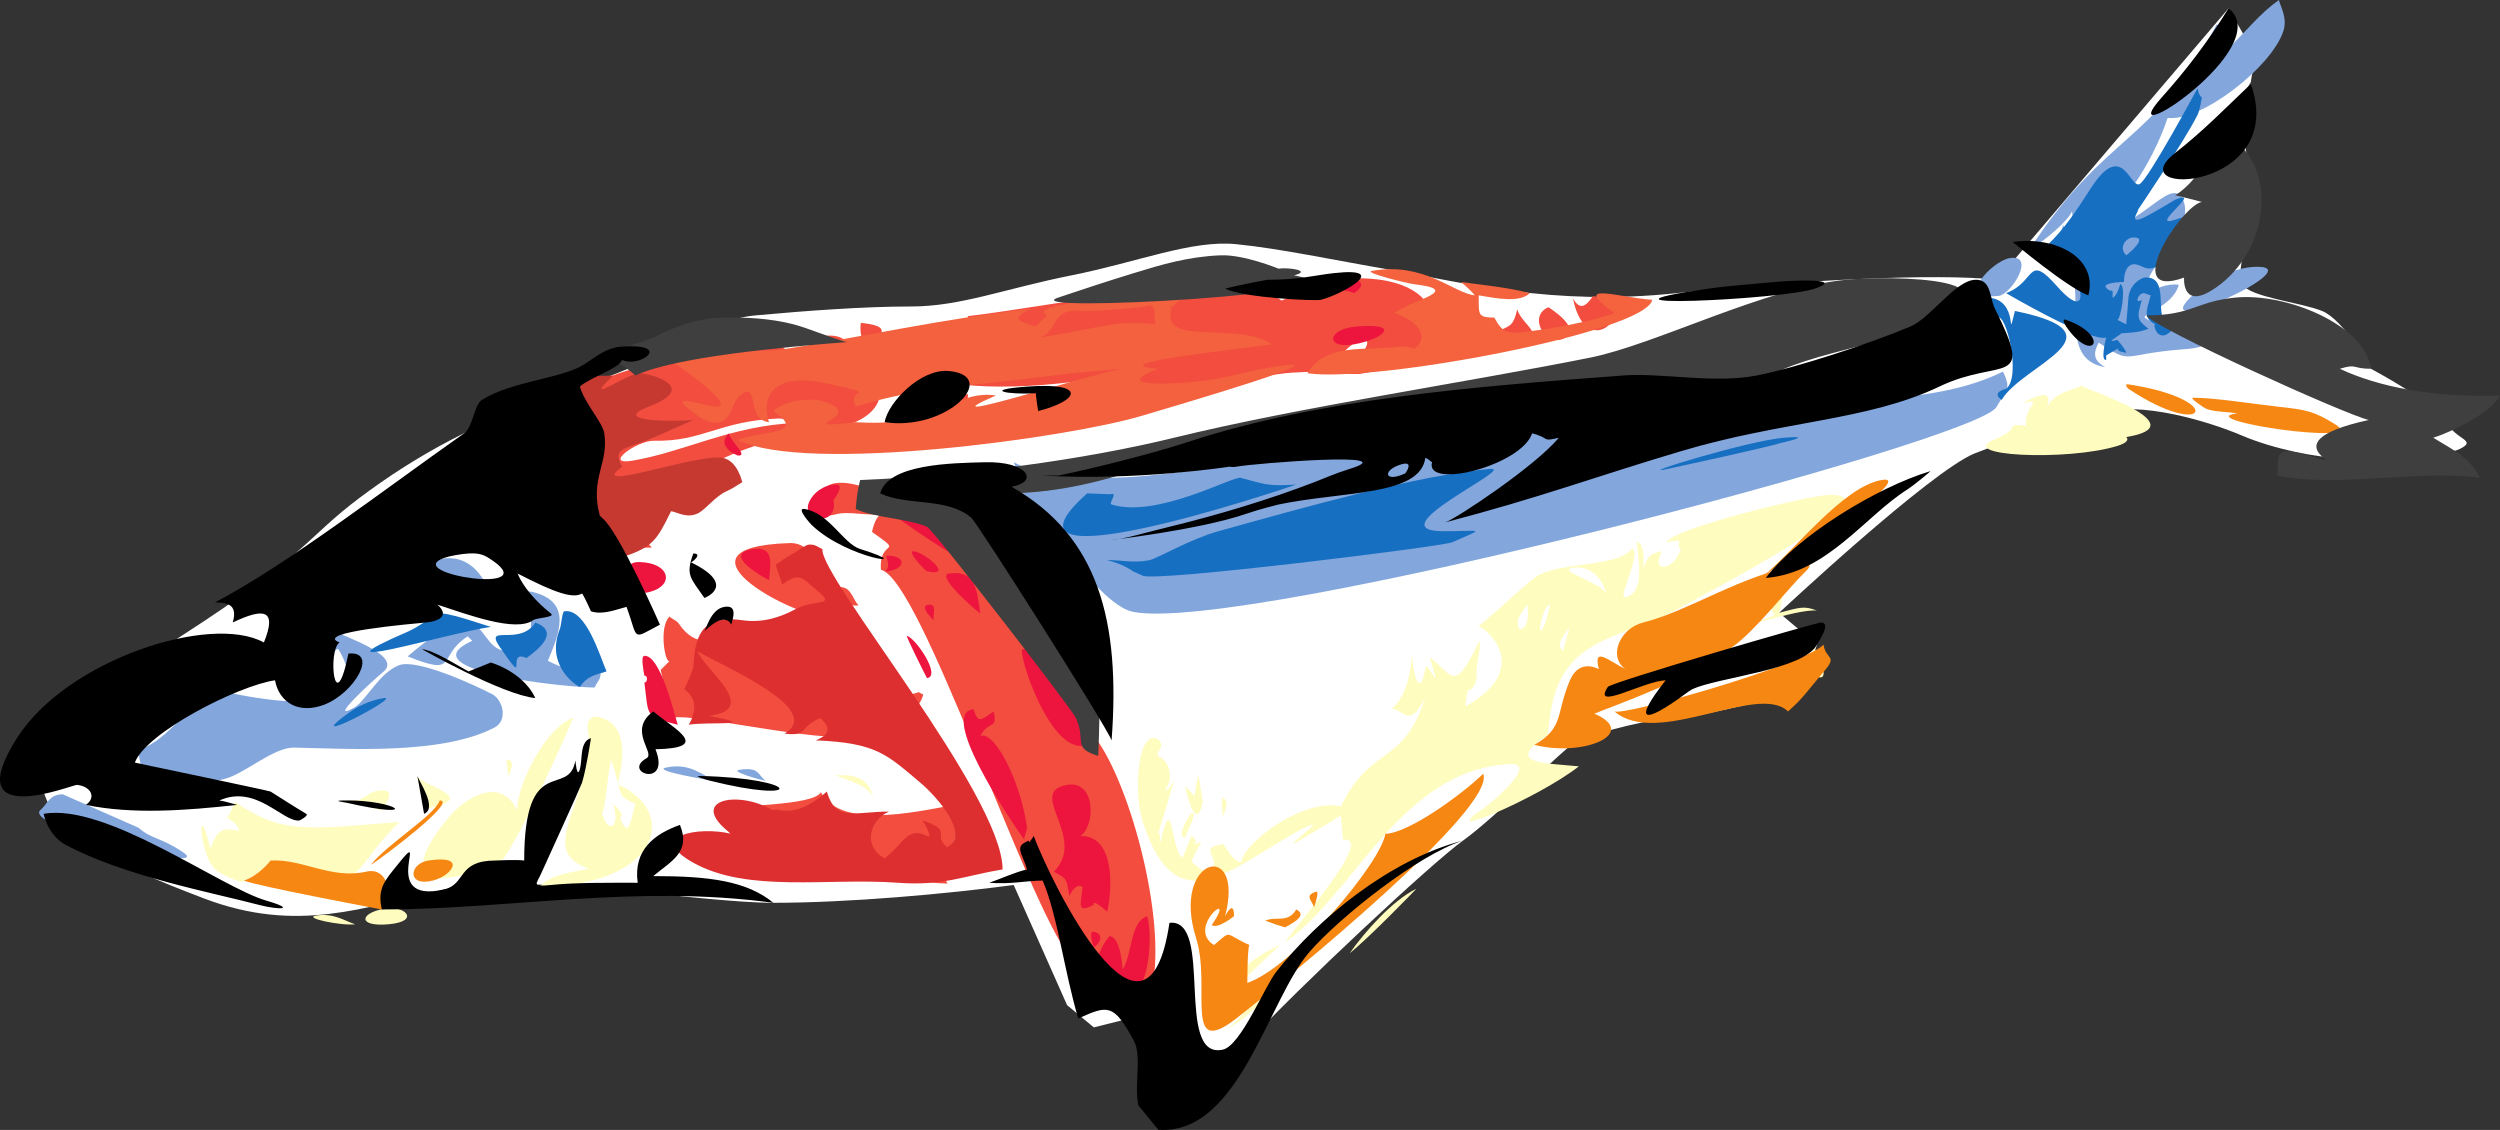 <svg xmlns="http://www.w3.org/2000/svg" width="367.119" height="165.928"><rect width="100%" height="100%" fill="#333333" stroke="none"/><path fill="#fff" d="M148.861 129.96c-9.804 1.306-24.18 2.614-35.289 2.614-11.11 0-36.593-4.574-48.355-1.96-11.762 2.613-21.567 6.534-35.29 1.308-13.722-5.23-21.562-9.152-23.523-15.684-1.96-6.535 1.961-11.11 20.258-22.87C44.96 81.601 44.96 78.987 52.8 73.108c7.844-5.882 17.32-11.437 32.348-16.34 15.03-4.898 18.625-9.8 25.812-10.453 7.188-.652 15.684-1.308 22.871-1.308 7.188 0 13.723-2.613 23.527-4.574 9.801-1.961 17.641-5.227 24.176-4.575 6.535.653 14.051 2.29 23.528 3.922 9.476 1.633 22.87 5.227 41.168 3.266 18.296-1.961 38.226-2.942 47.05-1.961l33.98-39.86 2.614 4.575 3.922-3.27s-3.27 7.192-3.27 9.805c0 2.613-1.96 8.496 0 11.762 1.961 3.265-2.613 15.683-1.304 17.64 1.304 1.961 8.492 2.617 11.761 3.926 3.266 1.305 7.188 8.492 7.188 8.492s9.8 5.227 11.11 7.844c1.308 2.613 4.574 2.613 1.96 3.918-2.613 1.309-14.379 1.309-17.644 1.309-3.266 0-9.801-1.309-14.375-3.266-4.574-1.961-15.032-5.23-20.914-3.27-5.88 1.961-11.762 3.27-18.297 5.88-6.535 2.617-28.75 23.417-28.75 23.417l5.55 4.684s-2.285 7.84-4.898 7.84c-2.613 0-11.11 2.617-14.375 2.617-3.27 0-14.379 2.613-16.34 3.918-1.96 1.308-11.761 11.11-16.336 14.379-4.574 3.265-24.18 21.562-32.02 30.058-7.843 8.496-11.109 10.457-11.109 10.457l-5.882-14.379-5.227 1.31-3.922-3.267-7.84-17.644"/><path fill="#83a7dd" d="M334.65 0c.204.95 1.297 2.594.653 4.574-1.735 5.309-12.078 13.324-16.989 12.742-2.207 6.606-7.156 14.305-11.761 16.336 6.941 1.504 12.25-8.484 14.047-4.246 1.566 3.688-3.817 8.7-4.899 11.11-2.156 4.757.88.777 4.246 1.304-.855 3.27-5.77 4.332-4.898 4.903 2.14 1.41 5.45 1.48 7.512 2.613 2.718 1.504-.059 1.82-1.961 1.96-9.301.696-7.309 2.392-12.414-.98-.836 1.582-.797 2.637.98 3.598-5.992-.93-3.86-7.906-4.574-12.746 0 0-.235-1.918-.98-2.613-3.208-3-1.442-1.887-.653-5.555.54 1.746 2.613 4.902 2.613 4.902-1.125 6.637.653-5.226.653-5.226-2.676.457.886 2.754-1.305 4.246-.176-.766-1.586-3.922-.328-3.922-.153-.531-.215-1.113-.328-1.96-.52 1.315-3.86 4.276-6.207 5.554 11.343-17.399 18.226-15.254 27.445-33 2.605.969 1.789.937 1.96 3.27 2.411-2.301 4.4-4.903 7.188-6.864"/><path fill="#83a7dd" d="M313.088 28.426c1.601-.305-.992 3.726-1.633 3.922-2.648.765.817-3.766 1.633-3.922m-17.973 9.476c3.922-.632.246 5.36-1.633 5.555-6.554.664-.878-5.156 1.633-5.555m35.614 1.305c10.191-.71-17.008 11.559-8.493 3.922.786-.715 1.254-1.469 2.286-1.961 1.542-.754 4.257-1.828 6.207-1.961m-24.176 6.211c-.133.039-.746 2.676-.656 2.613.308-.215 2.054-3.144.656-2.613m-12.418 9.148c1.195 2.543.633 2.47-.98 5.227-2.962 5.035-110.434 33.285-126.774 30.059-5.574-1.102-15.621-17.243-17.52-21.973 8.524 4.676 29.805 1.297 40.516-1.961 9.086-2.777 14.742.922 20.91 1.309-2.836-.95 13.938-4.29 16.336-4.575 11.305-1.39 7.934 1.235 19.606-1.308 18.082-3.95 35.226-.52 47.906-6.778"/><path fill="#83a7dd" d="M193.502 67.96s-10.73 4.435-15.684 3.923c-2.879-.309.653-1.45 1.305-1.633 1.086-.316 3.516-1.063 4.578-1.309 2.387-.582 7.246-1.226 9.801-.98m-42.477 2.941c2.125-.449 5.157-.05 6.86.328 5.597 1.215-3.48 4.891-7.512 2.614-1.695-.961-1.34-2.531.652-2.942m-85.933 11.11c3.3-.387 5.047 1.644 6.21 3.593-2.226-.683-15.011-2.593-6.21-3.593m3.598 11.433c-4.626 2.953-1.188 6.016-8.825 2.942 13.532-11.61 8.985 1.062 16.336-.98 3.29-.919.98-8.493.98-8.493.247-.043.758-.062.981 0 5.985 1.438 3.953 6.113 2.29 10.129 6.187 3.031 3.491.027 2.94-3.598-.796-5.164 4.02 2.473 4.575 4.25.59 1.95-.063 2-.656 3.266-4.032 0-27.782-2.418-17.97-6.86l-.652-.656M47.775 92.14c4.188 1.837 11.211 4.29 8.497 6.536-1.45 1.183-8.454 7.605-4.247 5.226 1.684-.968 3.645-5.066 6.536-6.207 2.601-1.043 11.105 2.88 13.722 4.246 1.57.817 2.348 3.852.324 4.903-7.777 4.031-21.43 3.101-29.406 2.941-3-.074-7.156 3.766-10.129 4.574-1.898.5-5.879.98-5.879.98-1.132-.155-2.941 0-2.941 0-.266 0-.715.071-.98 0-1.86-.542-2.848-2.89-2.942-5.23 4.574-1.386 7.496-7.117 11.438-8.82 0 0 25.3 6.555 17.968-5.883-.613-1.039-3.511 6.739-1.96-3.265"/><path fill="#83a7dd" d="M40.588 98.676c1.582-.114 1.195 1.215 1.633 2.285-.215-.09-3.867-2.145-1.633-2.285m57.18 14.047c3.53-.793 5.535 1.175 7.187 1.96-.969-.132-9.238-1.511-7.187-1.96m10.781.327c3.043-.468 2.676.747 3.922 1.634-.93-.184-5.301-1.43-3.922-1.633M9.22 116.645l11.11 4.902c2.106 1.797 3.094 1.305 6.535 3.594 5.074 3.359-23.851-3.727-20.91-6.207.988-.848 1.297-2.309 3.266-2.29"/><path fill="#176fc1" d="M322.686 12.988c.101.051.152 1.051.652 1.309 0 0-.266 1.824-.652 2.613-2.094 4.125-8.825 14.047-8.825 14.047.79-.785-1.773 2.309.98.98 1.513-.734 4.575-2.613 4.575-2.613 4.441-1.785-4.156 4.34 0 2.942 2.625-.887 3.106-.766.652.98-1.539 1.082-2.937 4.246-2.937 4.246-.02.012-.86 1.512 0 1.309 0 0-.98 1.164-2.613.328-2.75-1.41-2.618 2.285-2.618 2.285-.039-.02-4.418.07-1.957 1.309.528-.41.168 1.03.325.976.601-.199 1.09-1.996 1.09-1.996.93.36.035 5.297-.434 5.266-.031-.012 1.305.652 1.305.652.175-1.766.328-3.922.328-3.922.265-2.355 2.285-2.937 2.285-2.937 3.902-.38 1.504 5.636 3.27 6.535.265.133 1.07.55 1.304.652-2.36 3.114-3.36-.265-2.941-.328-1.786-.95-1.297-1.836-.653-4.246l-.98-.328c-1 .062-1.38 1.734-.324.98-.645 2.461-.891 2.84.98 4.246-1.379.645-3.922.657-3.922.657-.683.558-2.543 1.53-.652.98.16.16 2.316 2.735.652 1.633.899.45-1.328-.152-.328-.328h-.324s-.77.492-1.637.98v.657c-.867.203-.082-3.024 0-3.27-2.488.645-14.703-6.535-14.703-6.535 4.434-1.613 3.055-6.035 7.516-.98 5.738 6.503 3.593-3.266-1.633-5.88 2.777-2.656 4.36-5.128 6.535-8.496 4.687-7.3 5.777.032 7.187-.652 1.278-.644 8.497-14.05 8.497-14.05zm-9.477 21.89c-1.043.052-2.145 1.493-.98 2.614.46-.347 3.359-2.746.98-2.613"/><path fill="#176fc1" d="M291.97 43.7c4.759.32 2.544 7.19 3.923 1.964 16.601 3.406 1.082 7.89-1.961 13.066-1.625-1.144.652-1.632.652-1.632 2.277-1.676.063-11.274-1.305-10.457.254.53-2.062-2.993-1.308-2.942m-30.059 20.586c4.461-.379.848.5-1.308.98 2.449-.535-2.801.81-15.684 3.594-5.594 1.196 11.715-4.136 16.992-4.574m-43.129 4.575c4.239-.387-16.91 9.097-6.863 9.148 5.668.02 6.414-.613 1.309 1.633-1.399.605-43.426 5.843-45.418 4.902-.172-.082-2.747-1.223-1.47-.691 0 0-1.347-.993-3.757-1.594 1.805-.074 3.816.488 6.207 0 1.145-.246 6.055-3.125 10.129-4.25 12.684-3.531 29.059-8.18 39.863-9.149m-55.707 3.719c1.18-.344-.36 1.348.16 1.508 6.649 2.062 17.828-4.215 18.953-3.918 3.52.906 3.86 1.285 8.168.98-2.187.793-46.937 15.766-30.714 1.305l3.433.125M82.861 89.77c3.184-.528 5.266 6.687 6.207 8.824-1.53.539-2.695.511-3.921 2.285-1.051-.5-4.954-3.461-2.942-8.492.246-.633.328-2.567.656-2.617m-18.625.328c1.47-.278 6.371 1.55 7.84 1.96-6.574.97-27.68 7.403-12.09.653 1.403-.613 4.25-2.613 4.25-2.613m14.375 1.308c3.625 1.387.582 3.867-1.304 5.227-3.145-1.45.53 4.87-3.922-1.633-2.38-3.484 2.972.02 5.226-3.594m-22.218 11.106c2.757-.395-13.313 7.976-4.899 1.96.797-.57 2.735-1.652 4.899-1.96"/><path fill="#fffcbf" d="M305.693 56.664c.594.54 17.176 5.797 6.536 7.512 0 0 .867.625-1.305 1.308-7.414 2.286-24.078 1.48-17.973-.98 4.38-1.777 1-2.36 4.574-1.961-.355-2.879 2.903-4.238-.652-3.266 5.625-3.168 3.594.653 3.594.653 1.285-2.258 3.031-2.371 5.226-3.266m-44.109 31.039c.266-.113-.121 1.59-.324 2.285 3.031-.777 3.625-1.07 5.55-.324-2.886-.34-14.078 3.652-6.206.652 0 0-1.493-1.605.98-2.613m4.574 7.187c.625.462 2.688 4.903.98 4.575l-.98-4.574M84.166 105.344c-.102.636-9.078 20.8-11.11 21.566-13.109 4.91-13.015.215-7.187-6.863 1.992-2.43 7.496-6.492 10.13-.98-.47-1.848 2.929-11.301 8.167-13.723"/><path fill="#fffcbf" d="M74.365 111.555c1.633.074.297 1.988.328 2.613-.082-.469-.328-2.613-.328-2.613m13.723-6.211c3.328.82 3.98 4.414 2.613 9.804 9.375 4.297 5.727 15.028-11.433 15.028 1.773-1.785 4.195-1.957 7.187-2.613-7.781-2.704 0-9.075 0-19.602 0 0-.91-3.25 1.633-2.617zm1.633 6.21c-.614 3.278-.867 7.423-1.305 7.84.734 3.086 2.754 2.29 1.633-1.304.512.367 1.848 1.887.98 1.957 1.336 3.441 1.532.371 2.285-1.957-3.011-1.512-1.632-.942-3.593-6.535m32.999 2.285c3.31-.11 4.7.531 5.555 3.27-.867-2.126-6.144-3.258-5.554-3.27m53.258 0c.03 0 .656 3.922.656 3.922-1.055 5.144-2.617-2.285-2.617-2.285 2.168 1.835.91 2.347 1.96-1.637m-114.683.328c2.164 1.644 8.77 3.082 1.309 4.574-.207-.492-1.504-4.719-1.31-4.574m-5.882 1.961c3.219-.418 1.176 1.855.656 2.937-1.523-.578-4.105-1.14-6.21-1.304.91-.094 2.94-.336 2.94-.328 1.184-.59 1.657-1.184 2.614-1.305m124.164.981c1.16.703.059 2.296 0 2.937-.023-.152-.27-3.102 0-2.938m-144.422 4.899c-1.918-.297-3.132-.797-4.246 2.617-1.941-7.762-1.715-.094.328 2.613 1.04 1.38 4.246 2.285 4.246 2.285 4.278-2.543 6.422-1.195 10.786 0 1.293.348 3.59 0 3.59 0 2.87-1.05 3.831-3.144 5.554-5.226 1.035-1.266 2.086-2.48 3.27-3.594-13.825 1.082-17.153 1.828-24.18-2.941-.461 1.129-.844 1.86-1.14 2.32.816.598 1.468.844 1.792 1.926"/><path fill="#fffcbf" d="M174.998 119.395c.973-.336-.742 2.89-.98 3.593-1.407 0 .707-3.511.98-3.593m33.004 11.109s-6.832 7.105-9.805 9.476c2.215-3.144 6.301-7.78 9.805-9.476m-151.609 2.941c3.086-.593 5.453 1.86.656 2.285-4.516.391-4.3-1.601-.656-2.285m-9.801.981c2.422-.336 3.96.765 5.555 1.304-1.95.258-8.036-.968-5.555-1.304m141.476 4.246s-5.004 4.758-6.859 6.535c.746-3.625 4.102-5.094 6.86-6.535m1.308 4.25s-5.883 6.613-9.148 8.168c2.93-2.227 5.613-6.852 9.148-8.168"/><path fill="#fffcbf" d="M244.81 79.64c.215-1.847 20.645-6.917 23.962-6.968 10.222-.184-20.125 15.469-22.22 16.664-7.745 4.379-16.417 3.898-18.62 14.05-.297 1.337-.657 4.575-.657 4.575-6.46 4.207-.664 4.062 4.579 4.574-6.16 4.817-21.547 11.219-14.051 6.207 1.203-.816 8.25-6.75 3.922-6.535-16.02.754-22.864 19.195-33.004 26.14 1.379-2.206 13.379-15.632 8.496-15.03 0 0-.215-1.95-.324-3.594-2.024 1.316-3.79 2.328-5.883 3.593-2.633 1.582.152-.675 1.308-1.632 1.407-1.196-.82-.133-1.636.324-10.118 5.597-17.97 13.804-22.871-1.305-1.399-4.3-.747-13.969 2.289-12.09.62.387.324 1.309.324 1.309s-.988.969 0 1.305c0 0 1.726.867 1.308 3.593 0 0-.98 1.942-.652 1.309-.023 0 .703-.074 1.305-1.633.02.395-2.285 7.84-2.285 7.84.488.246.03 1.152.324 1.309 1.789-8.168 1.492 1.53 3.27 2.285l1.304-3.266s1.106 1.203.328 1.305c.703 0 .488-.172.98-.324.348-.114-.765 1.183-1.308 2.937l2.453 1.902c2.57-2.543-2.074-3.902 2.125-4.515-.082-.57 1.274 2.562 2.692 2.636.53-3.066 9.242-9.425 14.625-8.19 4.48-9.13 9.168-5.83 12.414-16.009-2.285 4.531-2.942 2.04-4.903 1.633 0 0 2.688-1.797 2.942-8.168.125 3.258 1.164 6.828 1.96 2.285.278-1.633 2.716 5.098.653-1.633 3.168 2.258 3.535 5.739 7.191-2.285.551.274-.398 3.469-.328 4.246.223 2.746-1.308 2.942-1.308 2.942s-.317 2.277-.325 2.285c9.118-4.973 4.258-10.617 1.961-11.762 3.836-3.125 7.586-6.91 8.82-7.515 3.985-1.97 11.762-1.184 13.723-3.922 1.45.922-2.347 7.527-.98 7.191 2.789-.715 1.95-4.914 1.633-8.168 1.43.406.918 3.91.98 3.918.84-2.164 1.008-2.016 2.723-2.539-1.723 3.371 1.652 2.883 2.723-.11.562.165-.625-.269-.11-1.304-.871-.219-1.332.055-1.851.14zm-13.816 3.731c-2.687.399 4.574 2.309 4.903 3.922-.364-1.79-1.993-4.36-4.903-3.922zm-3.39 5.313c-1.07.558-1.727 4.195-1.305 3.918.64-.45 1.398-3.98 1.305-3.918zm2.941 3.265c-.5 1-2.39 2.715-.98 3.594.152-.766.98-3.594.98-3.594zm-6.25-3.164c-.406.45-1.348 1.797-1.387 2.406-.043.614.04 1.594.817 1.024.777-.57.695-2.29.57-3.43"/><path fill="#f68712" d="M276.287 70.492c5.809-1.02-15.488 12.906-17.316 14.051 4.34-3.45 11.62-13.059 17.316-14.05"/><path fill="#f68712" d="M254.397 95c3.21-2.188 8.289-8.7 10.457-10.785.488-.488 1.855-1.672-.329-1.305-8.656 1.418-16.5 6.836-23.199 8.496-3.52.871-5.215 5.082-2.613 6.86-2.55-1.254-4.82-3.45-3.922 0 0 0-2.836-1.676-4.246 1.632-2.094 4.883-.828 6.997-5.227 9.477 7.114 1.86 15.52-1.66 8.82-4.574 2.778-1.168 14.54-5.203 20.259-9.801"/><path fill="#f68712" d="M267.791 94.672c.266 2.082 1.973 1.613.328 3.594-3.226 3.851-3.43 4.32-5.555 6.207-4.37-4.297-19.234 5.414-25.484 0 1.543.644 27.61-6.758 30.711-9.801m-49.988 18.953c1.98 4.98-28.399 29.8-36.27 35.938-7.86 6.109-3.633-4.696-5.879-11.762-3.808-11.977 7.25-14.723 4.246-3.266 1.41-2.637 1.309 0 1.309 0s-2.41 1.969-3.27 1.305c3.954-5.707-3.898.308.329 2.941 2.765-2.347 1.43-1.652 5.226 0-.316-.09-.324 5.555-.324 5.555 6.86-2.36 19.676-17.715 20.258-21.89 3.441-.094 11.281-5.801 14.375-8.821m-153.239 3.918c2.797 0-8.539 8.496-10.128 9.477 2.378-3.055 9.453-7.32 10.128-9.477m-24.835 8.824c4.68-.277 8.906 2.797 14.05 1.633 3.72-.848 3.91 4.922 2.29 5.555 0 0-18.555-3.473-20.258-4.25 2.277-.735 3.918-2.938 3.918-2.938m23.199 0c5.699-.89 3.484 2.215.656 2.938-3.871.98-3.543-2.5-.656-2.938"/><path fill="#f68712" d="M193.299 130.941c.457-.132-.156 1.797-.328 2.286-.285-.938-1.512-1.778.328-2.286m-2.942 2.614c1.47.754.11 1.695-1.636 2.613.707.203-.805-.152-2.938-.98 1.774-.696 3.297.43 4.574-1.633"/><path fill="#f24d3e" d="M233.92 43.484c7.742.875-.836 10.63-2.941.325 1.062 1.879 1.94 1.125 2.94-.325m-6.534 1.633s5.129 3.145 2.289 4.574c-2.707 1.348-5.402-3.265-2.29-4.574"/><path fill="#f24d3e" d="M222.81 45.445c.657 2.336 5.036 4.246-.652 4.246 0 0-2.277-.98-2.285-.98 2.121-1.012 2.305-.879 2.938-3.266m-96.387 1.957c7.281.828-1.418 2.953 3.594 5.23-4.473-1.175-3.594-5.23-3.594-5.23m72.211-6.531c15.722-.41 15.039 11.953.976 14.047 0 0-3.562.082-5.879-.324 0 0-3.472-.024-5.882.324-7.043 1.004-13.57 1.98-22.871 2.941-5.43.551-4.461.328-7.512-.98 5.125-.703 5.715-.746 8.82-2.285-9.324 2.05-22.219 3.183-29.734.976.277-.07.676-1.222 2.289-.976 3.715.539 5.77-2.645 12.414-1.633.133.02.012-4.207-5.555-3.27-1.594.266-2.594.57-3.594-3.265 11.938-1.34 40.13-7.438 46.07-2.29 2.524-.949 6.973-3.187 10.458-3.265zm-33.328 9.149c-.727 2.285-.91 2.468-3.266 2.94 2.418.325 3.633-.062 3.266-2.94zm34.304 0c-1.336.386-5.101 4.03-.976 2.94 1.172-.32 3.574-3.706.976-2.94m-57.504 7.84s.582 1.683-2.613 2.288c.95-1.46 1.258-2.043 2.613-2.289"/><path fill="#f24d3e" d="M120.87 49.363c6.148-1.008 4.585 7.23 2.288 3.598-1.367-2.168.38-2.035-2.941-1.961 3.922 5.637 8.383 3.297 14.703 3.918-1.45 1.184-3.934 4.289-5.883.98 1.45 5.239-4.562 7.059-10.453 7.844-14.184 1.867-19.023 9.18-29.082 9.149-1.754-.012-3.766-6.067-3.266-6.536 4.086-3.96-1.011-4.77-.652-10.785 1 .442.633.493 1.305.985 2.613-2.25 33.082-10.285 28.101-3.27 4.196 2.188 4.797-3.164 2.938 0 .879-.847-.102-3.43 2.941-3.922zM90.481 60.801c-2.316.316-1.418 1.246-.98 2.613.34-.195 1.555-2.695.98-2.613zm23.852.652c-8.75.36-11.129 3.422-18.297 3.27-2.5-.063-7.523 3.632-3.265 2.941 7.8-1.3 14.527-5.168 24.18-5.559-.012-.007-1.665-.69-2.618-.652m8.497 9.477c9.395-1.043 31.223 20.687 28.102 28.097 3.992 5.035 6.605 5.024 9.8 9.149 5.391 6.965 11.036 28.449 8.168 37.902-2.878-1.07-9.925-3.246-11.761-5.555-6.567-8.25-21.922-55.523-27.774-56.851-.347-4.746 3.688-2.031-1.308-5.555 0 0 .347-2.05 1.308-2.613-2.265.246-4.777-.469-6.535 0-5.3 1.387-3.348-4.219 0-4.574"/><path fill="#f24d3e" d="M92.12 72.89c4.183.083 1.273 5.278 3.593 7.516-2.453.09-2.207-.226-3.922.653-1.777-1.684-6.434-8.313.328-8.168m23.851 6.859c1.848-.059 2.704 1.156 3.266 1.309-8.718 3 1.266-.286 3.594 9.8-4.96.543-26.25-10.496-6.86-11.109m6.86 6.535c2.164-.52 2.34 1.82 3.27 2.613-2.168.317-5.086-2.195-3.27-2.613m-24.504 4.25c.184.274 1.031.582 1.305.977 2.738 4.054 5.39 2.176 8.172 1.96-.094.657-.156 4.055 0 3.923 3.543-3.258-.942-5.145 5.879-5.883-2.239 6.015-7.801 5.168 1.308 8.496 3.39 1.238 14.64 7.73 9.149 8.168-6.067.472-24.762-3.918-25.489-2.613-.703-2.653-1.632-7.188-1.632-7.188l1.308-1.309c-.652.422-1.625-4.992 0-6.53m28.754 10.128c.445 3.563 7.82.969 7.84.977 0 0 .379.257.652.328-.652 3.48-10.218 10.066-8.492-1.305m10.781 13.395c1.305-.246 1.766 1.246 2.614 1.632-1.657-.164-6.22-.98-2.614-1.632m-17.316 2.285c3.144 5.87 15.531 2.46 20.91 1.636-1.95 13.13-6.68 5.032-2.289 11.762-6.707 0-7.062-3.054-11.11-3.922-5.847-1.254-14.57-.07-19.6-1.632-.829-.266-2.278-4.024-2.942-5.227 2.828-.84 13.824-.582 15.031-2.617"/><path fill="#f4633e" d="M201.467 39.781c7.523-1.36 11.863 3.145 15.027 3.594.328.04-1.828-1.91-1.957-1.96 3.461.46 7.063.827 10.125 1.632-1.52 1.45-4.836.777-7.512.328 0 2.93-.164 3.215 2.286 3.266 1.359 2.492 2.023 2.41 5.554 1.96 7.719-1 12.09-2.613 12.09-2.613-6.555-4.77.5-2.328 5.555-1.96-.942 4.777-40.863 12.234-50.645 10.78 2.715-4.519 8.352-3.234 13.723-3.917.836-.114 2.062.304 1.96.324 2.614-1.95-.062-4.41-2.94-5.227 2.43-1.91 10.355-3.39 2.94-4.25-1.01-.12-7.554-1.722-6.206-1.957"/><path fill="#ed153e" d="M195.256 40.762c2.27-.36 6.586.285 3.594 2.285-1.215-.672-9.516-1.379-3.594-2.285"/><path fill="#f3613e" d="M170.752 43.047c5.75-.356-.113 2.668 1.309 2.289-1.727 5.664 9.574 1.746 14.703 5.227-5.13.753-25.621 2.89-16.664 3.593-7.743 2.899 3.234 2.29 7.511 1.633 3.485-.539 4.371-1 7.844-1.633 16.461-3.043-15.324 6.149-17.644 6.864-10.77 3.265-49.399 8.605-59.465 3.593 3.207-1.398 10.445-.707 5.226-4.25 2.164-2.07 6.535-1.633 6.535-1.633 8.711 2.145-5.32 4.473 5.555 3.27 0 0 2.86.184 4.574 0 0 0 2.106.203 3.27 0 4.633-.86 7.594-4.688 12.742-3.922-11.95 5.188 15.262-3.594 18.621-3.922 0 0-7.34.602-10.125.98-12.328 1.626-19.668 1.614-29.082 4.575-1.398-2.95 3.746-1.531-3.594-3.266-7.3-1.738-10.59.664-9.148 5.555-3.504-.41-1.285-6.262-4.246-3.922-1.106.856-1.297 3.586-2.942 3.922-1.992.398-3.636-1.258-4.574-1.96-3.144-2.372 2.645-.368 3.922-.33 3.887.103-8.172-7.839-8.172-7.839 6.606-1.953 11.742.406 18.625-.656 10.508-1.645 23.473-4.5 35.942-5.88-3.371 1.47-1.778 1.88.652 2.614-.133-.012 1.633-1.633 1.633-1.633-3.418-1.613 12.57-3.004 16.992-3.27zm-2.613 1.96c-.266.095-7.555.798-9.149.657-5.129-.484-3.289 3.164-6.535 3.918 9.25-1.379 11.098-2.645 17.317-1.96-.633-.614.488-3.423-1.633-2.614"/><path fill="#ed153e" d="M199.178 47.95c7.035-.571 3.719 1.929-.328 2.612-4.309.727-3.993-2.265.328-2.613"/><path fill="#c63931" d="M93.97 54.809c1.59.062 8.833 2.011 1.305 4.902-5.91 2.258 4.043 2.227 6.536 1.96-5.442 2.368-5.891 2.716-8.497 3.595-2.164.722-3.183 1.105-1.96 3.265-5.461 4.024 10.816-1.918 14.703-1.304 2.27.347 2.941 3.593 2.941 3.593-.715.387-1.266.848-2.285 1.309-1.707.742-3.024 2.672-4.25 3.266-1.621.765-3.043-.196-3.918-.329-2.094 4.22-2.574 5.301-7.516 6.864-7.27-11.364-1.113-14.817-4.574-19.278-1.543-1.992-1.308-6.207-1.308-6.207v-.656c1.082-.836 3.187-.52 4.902-.652-4.965 4.75 2.183-.41 3.922-.328"/><path fill="#ed153e" d="M107.037 63.633c.29 1.316 2.961 3.347 1.309 3.265 0 0-3.36-1.304-1.309-3.265m15.683 7.515c1.512-.062-.323 2.286-.323 2.286.742 4.054-4.82 3.125-3.594.328.62-1.45 2.152-2.555 3.918-2.614m5.554 2.286c5.883.746 11.16 6.882 15.36 9.804-4.84-1.718-15.36-9.804-15.36-9.804"/><path fill="#dd2f2f" d="M118.803 79.969c1-.031 1.172.328 1.957.652-.336 4.258 26.469 36.117 26.469 47.05-5.66.942-8.754 2.454-15.36 1.962-10.207-.766-22.023 1.543-30.058-2.942-7.055-3.941.847-5.421 5.554-4.246-6.504-4.922.754-6.465 5.883-3.593.418.234.684 0 .652 0 1.848.449 4.055.43 7.516-2.614 1.328 4.543 4.063 2.938 9.148 2.938-3.035 1.308-3.8 5.25-.652 6.863 2.93-2.246 3.305-4.719 6.207-3.27 1.012.504-.379-1.886-.656-2.285 4.656 1.532 1.379 2.075 3.594 3.922 3.617-1.746-1.621-7.554-3.918-9.476-4.852-4.063-6.352-5.852-15.36-6.207 1.645-.633 2.594-1.625.657-3.27-3.239 1.348-1.563 2.695-5.23 2.29 6.015-3.614-8.985-9.833-12.743-12.09.828 2.6 9.383 8.503 1.633 9.476 8.343 1.59-.64.816-2.938 1.305 1.07-1.95 1.254-3.809-.656-5.227 0 0 1.27-2.766 1.309-3.266.253-4.023.816-7.773 7.187-6.863 3.176.45 5.707-.512 7.844-1.633 2.777-1.48 6.043-.367 3.265-2.613-2.125-1.715-2.53-3.066-5.226-.98-.094-.207-.98-2.942-.98-2.942.62-.328 1.62-1.183 2.613-1.633.367-.175 1.785-1.297 2.289-1.308"/><path fill="#ed153e" d="M110.63 80.621c3.024-.418 2.556 2.125 2.29 4.574-.48-.222-7.25-3.898-2.29-4.574m23.528.329c1.563.12 6.117 3.859 1.961 2.94-.265-.062-3.074-3.03-1.96-2.94m-3.923.652c3.145-.04 2.676 2.246-.324 2.289 1.133-.633-.023-2.29.324-2.29m-35.613.981c4.297.48 4.348 4.176-.652 4.574-.79-1.644-3.594-5.054.652-4.574m44.762 1.633c3.941-.528 4.043 2.37 4.574 5.883-.613-.43-6.656-5.606-4.574-5.883m-2.942 4.578c1.176-.063.524 1.375.657 2.285 0 0-2.38-2.207-.657-2.285m-3.265 4.574c1.328.356 5.094 5.98 2.941 6.207-.41-.777-3.176-6.281-2.941-6.207m16.988 1.957c2.738-.64 9.387 9.028 9.805 11.766.09.652.101 2.12-.328 2.285-5.352 1.96-10.364-13.844-9.477-14.05m-55.543.98c2.309-.133 4.29 8.117 4.899 10.129-4.961-1.297-4.235-1.254-4.899-6.207.563 0 .45-1.184 0-.98-.101-.696-.582-2.911 0-2.942m48.356 7.843c.625 2.235 1.183 1.512 2.94.325.614 2.77-.632 1.156-1.96 3.593 1.953-.804 5.77 6.098 6.863 13.399.051.398-.644 1.797-.328 1.96-2.285-3.175-12.793-18.859-7.515-19.277m13.722 11.11c4.258-.738 4.168 6.043 1.961 7.512 4.852-.133 4.809 7.117 3.922 11.109-.45-.406-2.277-1.969-1.96-.98-2.247 1.003-2.102.53-1.634-2.614.082.043-.89-.98-1.96 1.309-.43-2.563-.286-2.524-2.286-3.594 5.043-4.984-4.148-11.71 1.957-12.742m11.766 19.277c1.172 3.89-.328 17.95-6.863 8.168-1.41-2.094 1.308-5.226 1.308-5.226 1.684 0 1.957 4.898 1.957 4.898 1.48-2.48 1.043-6.96 3.598-7.84m-7.844 2.285c1.633.336.867 1.79 0 2.29-.012-.012-.887-2.473 0-2.29m-3.593.657c3.144.336 1.093 2.898.652 3.918-.032-.336-1.09-3.973-.653-3.918"/><path fill="#f68712" d="M322.03 58.402c3.472.032 8.476.871 12.417 1.309 4.32.469 5.371.684 8.496 2.613 5.32 3.278-21.648-.703-14.379-1.633-1.48-.222-3.234-.171-4.574-.652-.254-.094-2.582-1.644-1.96-1.637m-9.473-1.957c14.59 2.215 11.578 8.371 0 .653-.102-.07-.707-.766 0-.653"/><path fill="#3f3f3f" d="M330.525 12.008c.235 3.226-.53 5.863-2.941 8.168 7.293 4.984 5.39 17.52-2.937 22.547-4.27 2.55-3.922-1.961-3.922-1.961-9.489 3.449-.43-10.559 2.613-11.11 0 0-3.633-.941-3.922-.98 4.547-2.715 8.54-11.996 11.11-16.664M179.248 37.492c3.41-.14 8.496 1.961 8.496 1.961 1.48-.223 5 .297 2.285.98 13.692 2.544-41.668 5.626-34.632 3.266 3.613-1.222 7.523-2.5 11.109-3.594 3.95-1.222 7.973-2.43 12.742-2.613m91.812 3.594c5.91-.59 29.95-.633 9.149 7.516-8.832 3.453-23.004 4.41-25.16 11.761-2.09-.918-2.203-2.062-2.613-4.246-2.918.563-3.664.246-4.247 3.266-5.464-2.684-43.394.656-54.238 1.96-16.41 1.973-29.07 11.11-46.398 11.11 2.511 1.633 1.523 4.281 3.27 7.516 1.347 2.5 5.581 2 7.515 3.922 3.867 3.828 3.184 20.847 2.937 27.117-3.878-1.215-1.734-2.09-3.265-5.555-.582-1.305-20.961-27.7-21.89-28.098-2.891-1.234-7.821-1.328-10.458-2.613.145-1.879.317-2.941.652-4.25 15.286-.62 32.766-2.949 46.07-6.207 18.177-4.46 42.364-8.023 61.102-11.762 9.707-1.949 25.649-10.261 37.575-11.437M328.24 43.7c7.36-.743 19.04 3.933 19.93 10.456-2.797 0-1.992-.797-4.574 0 5.648 2.657 13.867 4.29 23.523 3.922-1.437 2.676-7.164 5.36-9.8 6.207 2.84 1.758 5.269 2.77 6.863 5.883-9.059-1.238-20.903 1.5-29.735-.328 0-3.188-.03-4.176 3.266-3.27 10.855 2.985-6.586-1.242 10.129-4.898-3.285-.734-31.313-13.387-32.672-15.356 6.758 0 7.289-2.043 13.07-2.617M106.057 46.64c3.308-.07 7.035.094 10.457.981 2.105.543 6.125 2.227 7.84 2.613-9.25.727-25.25 2.176-31.04 4.903-1.246-1.082-3.5-2.758-5.226-3.266 2.758-.738 5.96-1.36 8.496-2.613 2.379-1.196 5.777-2.543 9.473-2.617"/><path d="M327.26 1.227c7.226 5.726-17.727 21.91-9.805 13.07 3.719-4.168 6.7-8.09 9.805-13.07m3.265 11.109c5.567 15.762-19.625 16.766-11.109 10.129 4.195-3.29 7.352-6.559 11.11-10.13m-34.962 23.196c6.25-.886 12.52 2.27 11.11 7.844-3.05-1.082-11.11-7.844-11.11-7.844m-99.652 4.574c8.656-.957.918 3.22-1.96 3.922-.81.196-11.134-.265-14.052-1.632 1.786-.5 6.207-1.31 6.207-1.31 4.813 0 7.016-.683 9.805-.98m64.692 1.309c2.402-.246 10.609-.621 5.882.98-4.882 1.645-36.984 3.083-15.683 0 2.797-.41 7.289-.734 9.8-.98m42.805 5.555c6.688 2.398 3.93 6.687 0 .98 0 0-.816-1.277 0-.98m-164.023 7.515c7.472.754-.285 8.871-9.473 7.516.438-2.84 5.297-7.945 9.473-7.516m11.437 2.286c8.801-.653 7.77 2.023 1.633 3.593 0 0-.367-2.183-.328-2.613-4.238.234-7.941-.5-1.305-.98m-6.211 11.109c6.395-.164 7.996 2.902 3.922 3.594 12.817 7.28 16.012 19.777 14.703 37.25-.836-2.246-19.734-31.95-20.582-32.676-3.625-3.082-9.375-1.695-13.398-3.594 1.176-4.328 10.445-4.45 15.355-4.574M290.01 41.086c2.46-.129 2.144 2.668 2.941 4.25 5.903 11.781.95 7.062-8.168 11.434-10.578 5.042-22.922 5.003-37.902 9.476-12.66 3.766-20.738 6.832-34.633 10.457 1.645-.574 13.152-8.21 16.664-12.418-2.676.621-1.125.063-3.922-.652-1.593 4.758-15.773 8.308-14.703 4.246-.48-.336-.316-.336-.98-.652-.735 5.636-12.059 4.878-21.563 6.859 0 0-2.87.707-4.574 1.309-7.168 2.492-20.945 3.992-19.934 3.921 1.86-.152 5.25-1.187 8.496-1.96 7.239-1.766 14.66-4.004 21.239-6.536 1.441-.562 3.277-1.367 5.226-1.96 8.395-2.602-13.754-.837-16.664-.329.051.012-.437.106-.98 0 0 0-13.66 2.125-27.446 1.309-.171-.02 2.29 0 2.29 0 4.074-.805 13.464-3.106 18.949-4.903 19.582-6.44 42.312-8.175 64.039-9.8 5.68-.43 13.183 1.246 19.605 0 5.649-1.102 16.328-4.574 22.547-7.188 2.98-1.265 6.563-6.719 9.473-6.863zm-84.297 27.121c-2.738.828-2.48 2.758.652 1.305 0 0 1.442-1.95-.652-1.305m77.762.981c.144-.051-2.47 2.101-3.266 2.613-6.39 4.004-11.883 12.355-20.91 13.07 4.633-6.148 16.285-13.316 24.176-15.683m-165.328 5.554c3.636.602 5.687 5.106 8.167 5.88 9.079 2.82-1.867 1.593-7.187-3.595 0 0-2.328-2.511-.98-2.285M91.354 50.89c7.64-.46 2.515 3.208 0 1.962-.426 1.246-4.727 2.59-6.207 3.918.785 2.593 3.34 5.238 3.593 6.863.676 4.43-2.164 6.668-.652 12.09l.328.324c2.469 1.941 8.492 15.683 8.492 15.683-4.246 2.227-3.113 2.32-4.898-2.613-1.543.387-3.492 1.227-5.23.653 0 0-.958-2.172-1.305-2.614-1.29.766-3.809 0-9.477-2.941.86 2.055 2.758 4.168 4.902 5.883.715.57-2.093.593-2.613.98-2.535 1.828-9.66-.848-14.05-2.285 1.683 1.477.5 2.398-1.633 2.613-1.88.184-16.715 1.438-12.747 2.938-1.773 1.136-.734 11.61 1.309 1.636 4.43-.449.961 5.778-3.594 7.516-3.738 1.406-6.586-.34-7.187-3.598-5.485.809-18.961 7.692-20.586 12.09 1.289.278 19.738 4.125 19.93 4.25 2.125 1.317 2.77 1.785 5.23 3.266.457.277-.98.98-.98.98-2.473.278-6.313-5.359-11.762-2.941.906.133 2.437.625 2.613.652-7.66.848-15.418 1.41-22.219 0 1.614-1.132.684-2.746-1.308-2.937-.61-.063-17.52 6.851-8.82-6.863 7.3-11.516 28.445-18.348 36.269-14.051 2.012-4.95-.074-5.074-4.574-2.938.836-2.86-1.106-2.902-2.617-2.941C42.018 83 56.252 72.015 68.158 63.633c1.297-.918 1.457-4.188 2.614-4.903 4.523-2.828 11.78-3.125 15.027-5.226 1.738-1.133 3.27-2.48 5.555-2.613zM68.81 81.278c-1.063.051-2.88.387-3.594.653-6.473 2.328 15.558 5.656 6.535 0-.84-.52-1.531-.727-2.941-.653m33-.001c1.419 0-.081 1.215-.328 1.305 6.915 3.39 1.961 5.23 1.961 5.23-2.03-2.96-2.808-3.308-1.632-6.535m4.574 7.84c1.469-.234 1.613.758.98 2.613 0 0-.765-2.171-3.922.98.196-.132.88-3.276 2.942-3.593m161.082 2.289c1.469.121-.387 2.746-.656 3.266-1.938 3.726-14.547 4.789-18.297 6.535-.153.063-.817.52-.977.652-6.21 4.555-7.855 4.301-2.941-1.96-3.309.132-10.887 4.624-8.496.98.418-.664 30.785-9.524 31.367-9.473"/><path d="M61.947 95.324c1.77.145 5.301 2.461 6.864 3.27 0 0 2.859-1.125 3.265-1.309-.765-.195 4.586 1.024 6.535 5.227-4.847-.477-16.664-7.188-16.664-7.188m33.981 9.149c3.043 2.566 8.773 5.382.328 5.554 2.297 5.782-5.043 3.434-1.305 1.309 1.336-.766-2.851-4.086.977-6.863m-9.148 3.922s-.622 4.246-1.305 6.535c-.164.52-5.883 13.07-5.883 13.07-.774 1.836-1.727 2.266 1.308 1.96 3.633-.378 8.567-.327 12.743-.327-.657-4.758 2.379-7.149 6.207-8.496 1.625 3.992-1.246 5.281-3.922 7.515 8.281 0 13.703.715 17.644 3.922-20.265-2.746-38.86.98-57.504.98-.714-3.105.512-4.32 2.286-6.534 5.085-6.391-3.075 5.87 6.863 3.593 3.265-.754 1.887-4.246 7.515-4.246 0 0 3.247-.164 4.247 0 0-16.113 6.554-9.008 7.515-14.703 0 0 .223 2.766.653 1.305.43-1.489-.063-4.063 1.632-4.574m-25.484 5.555c.254.816 2.992 4.757.98 5.554l-.98-5.555m41.496.001c15.102.335 15.582 4.257 1.305.652 0 0-2.469-.684-1.305-.653m-52.277 3.594c7.738-.121 11.883 2.953.324.328-.254-.062-2.266-.308-.324-.328m-44.11 1.961c9.23-1.602 25.871 10.742 32.672 12.742 4.688 1.367 1.778 1.379-.98.652-7.067-1.855-19.809-4.234-28.426-8.82-2.684-1.43-3.266-4.574-3.266-4.574m160.754 42.801c-.633-3.164.563-7.22-.652-9.473-2.992-5.543-3.84-5.207-8.168-3.27-2.066-6.984-3.074-15.312-5.23-20.257-2.614.043-4.676.574-7.84.328 1.644-.563 3.816-1.57 5.554-1.961-.758-2.55-1.98-3.39.325-4.246-.325.898.656-.656.656-.656 2.543 6.851 16.57 35.37 19.93 12.746 6.585-.727.664 20.195 7.843 18.62 2.64-.59 6.133-9.28 7.84-11.433 6.106-7.77 16.594-16.45 27.445-19.277-6.605 2.094-18.101 11.25-22.543 16.336-6.129 6.972-10.324 26.988-22.218 26.14"/></svg>
